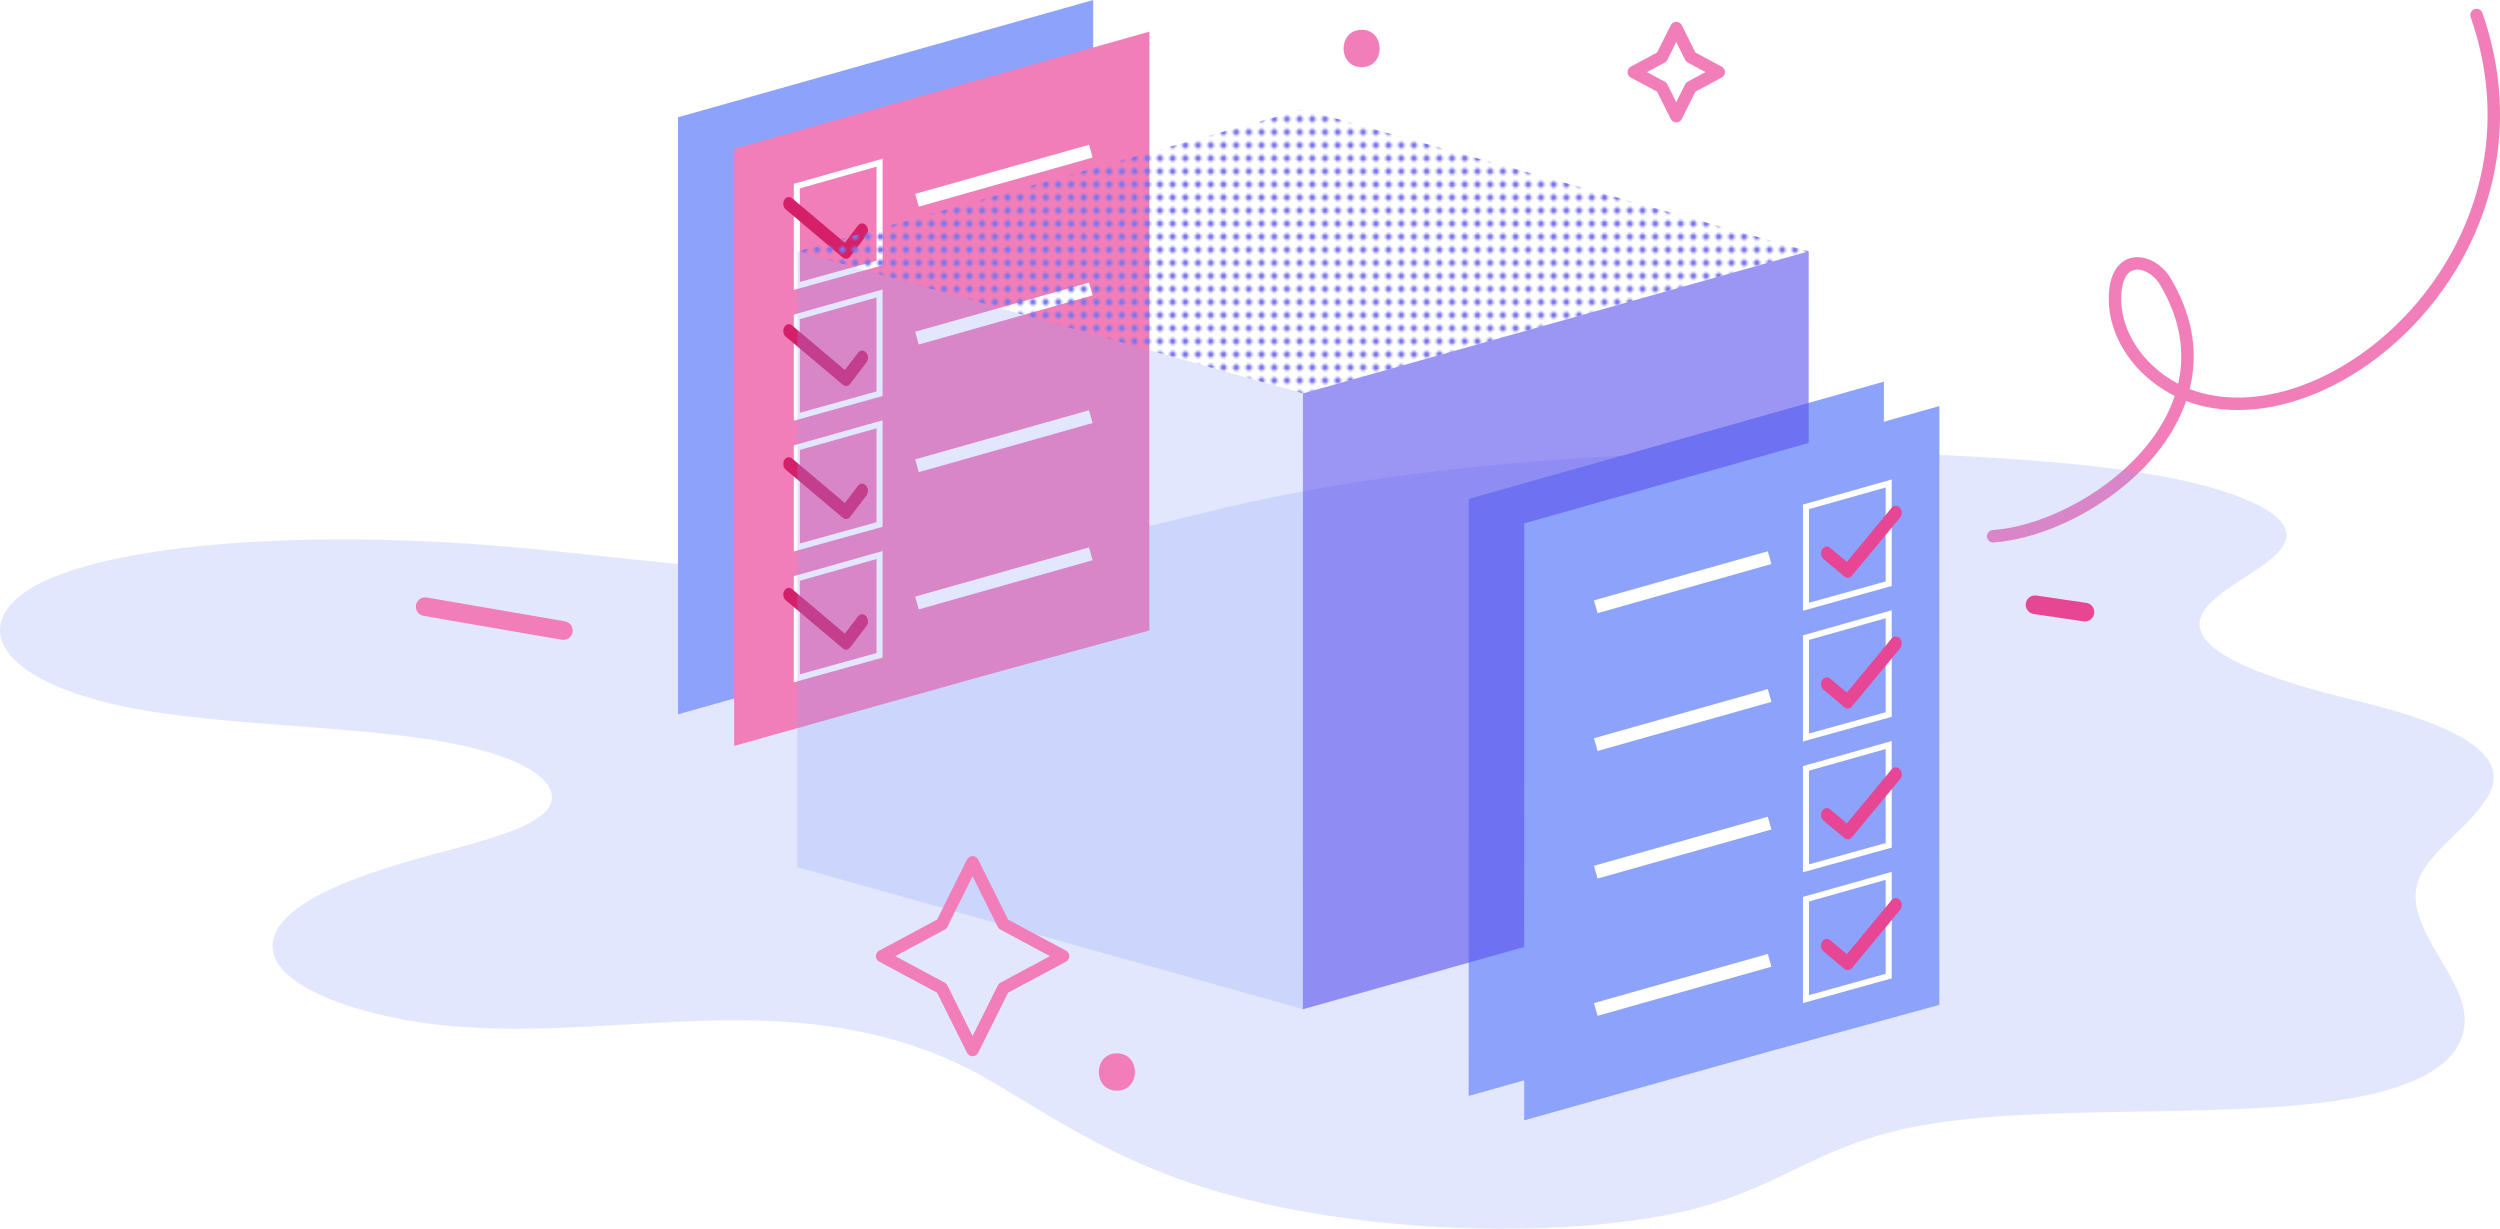 <?xml version="1.0" encoding="UTF-8"?>
<svg id="Layer_2" data-name="Layer 2" xmlns="http://www.w3.org/2000/svg" xmlns:xlink="http://www.w3.org/1999/xlink" viewBox="0 0 401.56 197.37">
  <defs>
    <style>
      .cls-1 {
        stroke-width: .97px;
      }

      .cls-1, .cls-2, .cls-3, .cls-4, .cls-5, .cls-6 {
        fill: none;
      }

      .cls-1, .cls-5 {
        stroke: #fff;
        stroke-miterlimit: 10;
      }

      .cls-7, .cls-8 {
        isolation: isolate;
      }

      .cls-7, .cls-9 {
        fill: #d61f69;
      }

      .cls-2 {
        stroke: #e74694;
      }

      .cls-2, .cls-3, .cls-6 {
        stroke-linecap: round;
        stroke-linejoin: round;
      }

      .cls-2, .cls-6 {
        stroke-width: 3px;
      }

      .cls-10 {
        fill: #5850ec;
        opacity: .6;
      }

      .cls-3 {
        stroke-width: 2px;
      }

      .cls-3, .cls-6 {
        stroke: #f17eb8;
      }

      .cls-11 {
        fill: url(#New_Pattern);
      }

      .cls-5 {
        stroke-width: 2.13px;
      }

      .cls-12 {
        fill: #e74694;
      }

      .cls-13, .cls-14 {
        fill: #8da2fb;
      }

      .cls-14 {
        opacity: .25;
      }

      .cls-15 {
        fill: #7c76ed;
      }

      .cls-16 {
        fill: #f17eb8;
      }
    </style>
    <pattern id="New_Pattern" data-name="New Pattern" x="0" y="0" width="6" height="6" patternTransform="translate(-2636.02 -4591.44) scale(.34 .35)" patternUnits="userSpaceOnUse" viewBox="0 0 6 6">
      <g>
        <rect class="cls-4" width="6" height="6"/>
        <path class="cls-15" d="M3,4.5h0c.83,0,1.5-.67,1.5-1.5h0c0-.83-.67-1.5-1.5-1.5h0c-.83,0-1.5.67-1.5,1.5h0c0,.83.67,1.5,1.5,1.5Z"/>
      </g>
    </pattern>
  </defs>
  <g id="Layer_1-2" data-name="Layer 1">
    <g>
      <path class="cls-3" d="M397.79,2.41c12.77,36.59-21.35,67.69-44.29,61.71-7.36-1.92-13.76-8.51-13.78-16.12-.02-7.61,5.82-6.57,8.08-2.79,12.86,21.56-12.08,39.82-27.65,40.93"/>
      <path class="cls-14" d="M353.8,98.46c2.61-4.9,15.81-8.8,13.09-13.93-1.6-3.02-8.77-5.8-17.31-7.58-8.54-1.78-18.34-2.69-27.98-3.32-43.43-2.83-87.78-.25-120.91,7.03-20.81,4.57-39.42,11.15-66.41,11.3-17.99.1-35.98-2.76-54.07-4.26-25.26-2.1-53.24-1.26-69.33,4.13s-14.72,15.94,6.71,21.14c19.41,4.71,50.78,2.81,65.47,9.54,5.24,2.4,6.96,5.42,4.5,7.91-3.12,3.16-12.03,5.16-19.75,7.29-8.23,2.27-15.59,4.92-19.98,8.13-4.39,3.21-5.61,7.05-1.67,10.68,3.94,3.63,13.49,6.98,25.13,8.17,19.92,2.03,39.56-2.39,59.35-.17,12.37,1.39,21.48,5.06,27.82,8.73,15.39,8.91,27.99,18.95,61.07,22.85,18.54,2.18,39.39,1.55,52.9-2.01,14.21-3.75,19.73-10.25,35.81-13.25,21.19-3.94,54.01-.53,73.33-5.25,14.1-3.44,15.9-10.09,13.33-16.12s-8.55-12.18-6.46-18.02c1.84-5.13,9.81-9.63,11.76-14.76,2.17-5.71-5.77-10.27-21.06-13.97-15.22-3.68-28.57-8.24-25.36-14.27Z"/>
      <polygon class="cls-13" points="175.59 0 175.58 96.19 148.62 103.57 108.9 114.73 108.9 18.84 175.59 0"/>
      <g>
        <polygon class="cls-16" points="184.62 5.08 184.61 101.27 157.65 108.65 117.92 119.81 117.93 23.91 184.62 5.08"/>
        <polygon class="cls-1" points="141.28 26.13 141.28 42.24 127.99 45.93 127.99 29.89 141.28 26.13"/>
        <polygon class="cls-1" points="141.28 47.14 141.28 63.24 127.99 66.94 127.99 50.89 141.28 47.14"/>
        <path class="cls-7" d="M135.97,62c.22-.02.42-.14.58-.34l2.63-3.46c.34-.45.31-1.15-.07-1.58-.38-.43-.96-.41-1.3.04l-2.1,2.76-8.47-7.14c-.42-.36-.99-.24-1.27.26s-.17,1.2.26,1.55l9.13,7.7c.19.16.41.22.62.2Z"/>
        <polygon class="cls-1" points="141.28 68.15 141.28 84.25 127.99 87.94 127.99 71.9 141.28 68.15"/>
        <polygon class="cls-1" points="141.28 89.15 141.28 105.26 127.99 108.95 127.99 92.91 141.28 89.15"/>
        <line class="cls-5" x1="175.21" y1="24.28" x2="147.29" y2="32.17"/>
        <line class="cls-5" x1="175.21" y1="46.42" x2="147.29" y2="54.31"/>
        <g class="cls-8">
          <path class="cls-9" d="M135.97,41.57c.22-.02.42-.14.58-.34l2.63-3.46c.34-.45.31-1.15-.07-1.58-.38-.43-.96-.41-1.3.04l-2.1,2.76-8.47-7.14c-.42-.36-.99-.24-1.27.26s-.17,1.2.26,1.55l9.13,7.7c.19.16.41.22.62.2Z"/>
        </g>
        <line class="cls-5" x1="175.21" y1="66.92" x2="147.29" y2="74.81"/>
        <g class="cls-8">
          <path class="cls-9" d="M135.97,83.37c.22-.02.42-.14.58-.34l2.63-3.46c.34-.45.31-1.15-.07-1.58-.38-.43-.96-.41-1.3.04l-2.1,2.76-8.47-7.14c-.42-.36-.99-.24-1.27.26s-.17,1.2.26,1.55l9.13,7.7c.19.16.41.22.62.2Z"/>
        </g>
        <g class="cls-8">
          <path class="cls-9" d="M135.97,104.35c.22-.02.42-.14.58-.34l2.63-3.46c.34-.45.31-1.15-.07-1.58-.38-.43-.96-.41-1.3.04l-2.1,2.76-8.47-7.14c-.42-.36-.99-.24-1.27.26s-.17,1.2.26,1.55l9.13,7.7c.19.16.41.22.62.2Z"/>
        </g>
        <line class="cls-5" x1="175.21" y1="88.96" x2="147.29" y2="96.85"/>
      </g>
      <polygon class="cls-14" points="209.29 63.19 209.27 162.09 128.06 139.29 128.08 40.36 209.29 63.19"/>
      <polygon class="cls-13" points="302.6 61.3 302.59 157.5 275.62 164.87 235.9 176.03 235.91 80.14 302.6 61.3"/>
      <polygon class="cls-11" points="290.53 40.37 209.29 63.19 128.08 40.37 209.29 17.55 290.53 40.37"/>
      <polygon class="cls-10" points="290.52 40.37 290.5 139.59 248.99 150.94 209.27 162.11 209.28 63.19 290.52 40.37"/>
      <g>
        <polygon class="cls-13" points="311.51 65.22 311.5 161.41 284.54 168.79 244.82 179.95 244.83 84.06 311.51 65.22"/>
        <polygon class="cls-1" points="303.37 77.66 303.37 93.76 290.08 97.46 290.08 81.41 303.37 77.66"/>
        <path class="cls-12" d="M296.89,92.8c-.22.02-.45-.05-.65-.21l-3.34-2.8c-.43-.36-.53-1.05-.23-1.54.3-.49.89-.6,1.32-.24l2.66,2.24,7.18-8.68c.36-.44.96-.44,1.34-.01s.4,1.12.04,1.56l-7.75,9.36c-.16.19-.37.3-.58.33Z"/>
        <polygon class="cls-1" points="303.37 98.66 303.37 114.77 290.08 118.46 290.08 102.42 303.37 98.66"/>
        <path class="cls-12" d="M296.89,113.8c-.22.02-.45-.05-.65-.21l-3.34-2.8c-.43-.36-.53-1.05-.23-1.54.3-.49.89-.6,1.32-.24l2.66,2.24,7.18-8.68c.36-.44.96-.44,1.34-.01s.4,1.12.04,1.56l-7.75,9.36c-.16.19-.37.3-.58.33Z"/>
        <polygon class="cls-1" points="303.37 119.67 303.37 135.78 290.08 139.47 290.08 123.42 303.37 119.67"/>
        <path class="cls-12" d="M296.89,134.81c-.22.02-.45-.05-.65-.21l-3.34-2.8c-.43-.36-.53-1.05-.23-1.54.3-.49.89-.6,1.32-.24l2.66,2.24,7.18-8.68c.36-.44.96-.44,1.34-.01s.4,1.12.04,1.56l-7.75,9.36c-.16.19-.37.3-.58.33Z"/>
        <polygon class="cls-1" points="303.37 140.68 303.37 156.78 290.08 160.48 290.08 144.43 303.37 140.68"/>
        <path class="cls-12" d="M296.89,155.82c-.22.02-.45-.05-.65-.21l-3.34-2.8c-.43-.36-.53-1.05-.23-1.54.3-.49.89-.6,1.32-.24l2.66,2.24,7.18-8.68c.36-.44.96-.44,1.34-.01s.4,1.12.04,1.56l-7.75,9.36c-.16.19-.37.3-.58.33Z"/>
        <line class="cls-5" x1="284.24" y1="89.57" x2="256.32" y2="97.46"/>
        <line class="cls-5" x1="284.24" y1="111.71" x2="256.32" y2="119.6"/>
        <line class="cls-5" x1="284.24" y1="132.21" x2="256.32" y2="140.09"/>
        <line class="cls-5" x1="284.24" y1="154.25" x2="256.32" y2="162.14"/>
      </g>
      <polygon class="cls-3" points="151.27 148.44 156.22 138.51 161.17 148.44 170.76 153.58 161.17 158.72 156.22 168.65 151.27 158.72 141.69 153.58 151.27 148.44"/>
      <path class="cls-16" d="M218.71,10.79c3.86,0,3.87-6,0-6s-3.87,6,0,6h0Z"/>
      <path class="cls-16" d="M179.4,175.19c3.86,0,3.87-6,0-6s-3.87,6,0,6h0Z"/>
      <polygon class="cls-3" points="266.92 9.17 269.25 4.51 271.57 9.17 276.07 11.58 271.57 13.99 269.25 18.65 266.92 13.99 262.42 11.58 266.92 9.17"/>
      <path class="cls-2" d="M326.88,97.14c4.64.67,8.01,1.18,8.01,1.18"/>
      <path class="cls-6" d="M68.3,97.45c7.4,1.28,14.8,2.55,22.19,3.83"/>
    </g>
  </g>
</svg>